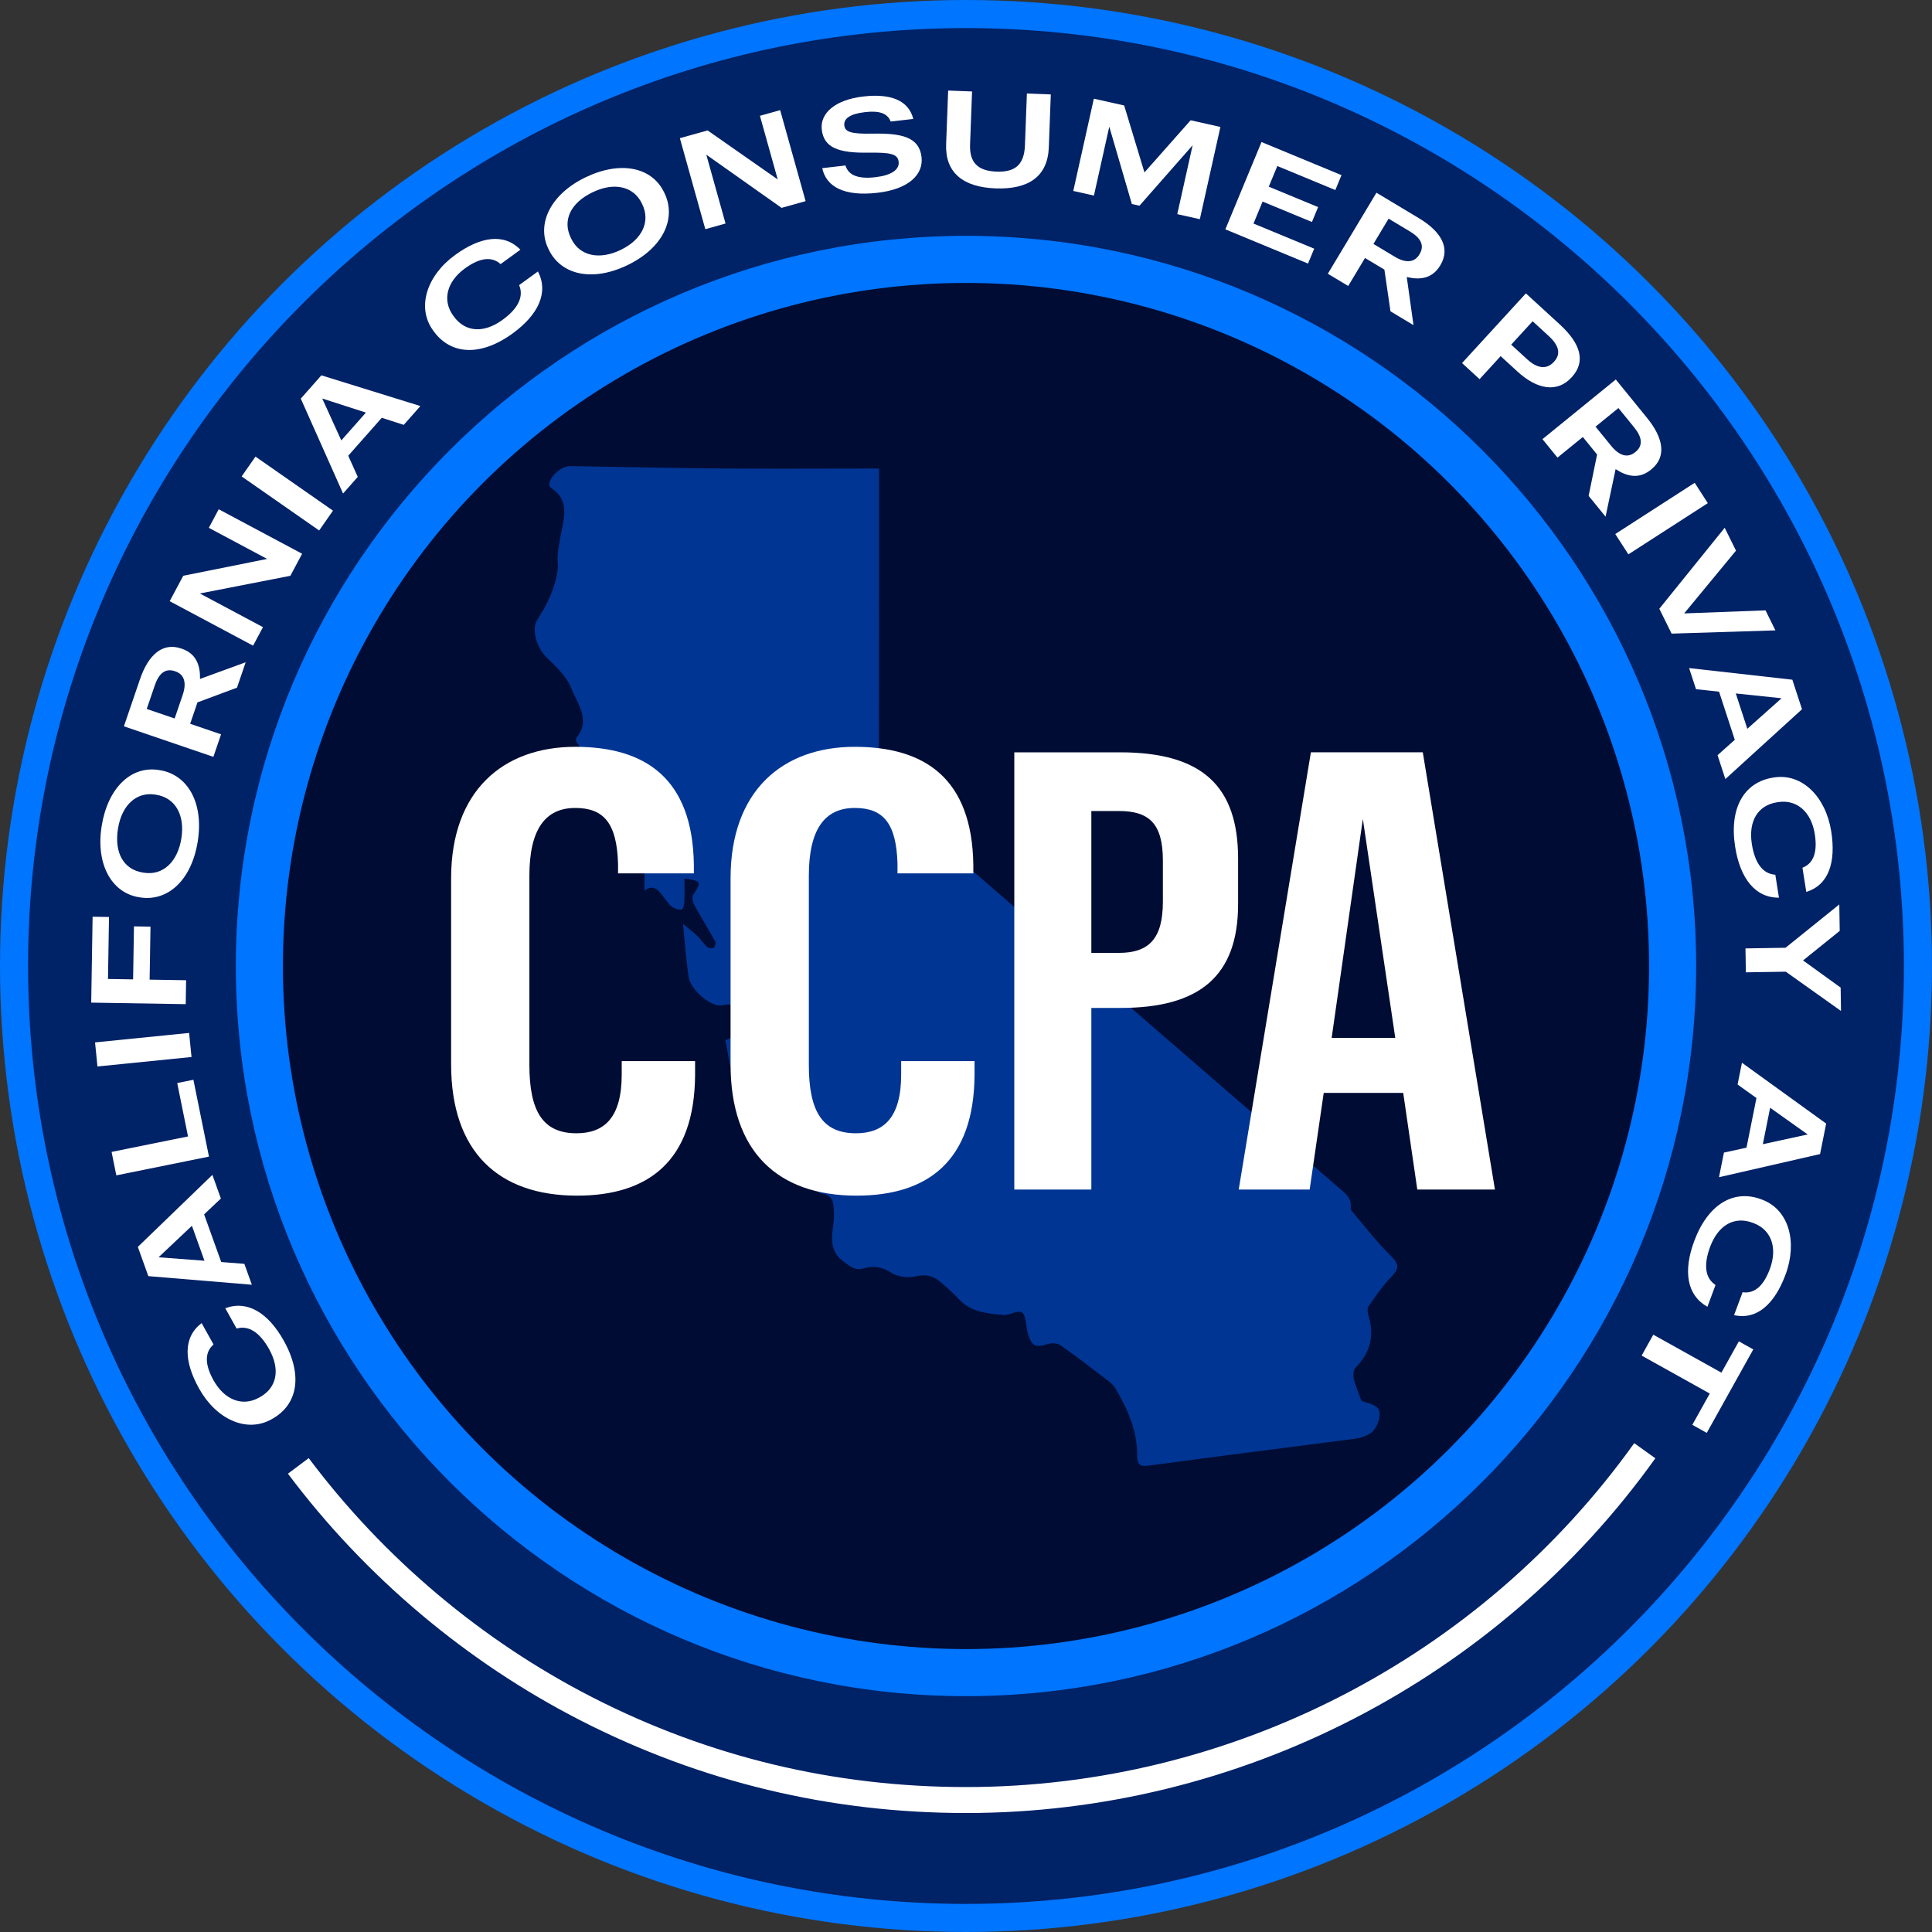 <?xml version="1.0" encoding="UTF-8"?>
<svg id="Layer_2" xmlns="http://www.w3.org/2000/svg" width="371.996" height="371.996" viewBox="0 0 371.996 371.996">
  <rect x="0" y="0" width="371.996" height="371.996" fill="#333333" stroke="none"/>
  <g id="Layer_1-2" data-name="Layer_1">
    <g>
      <circle cx="185.998" cy="185.998" r="185.998" fill="#0075ff"/>
      <path d="M185.998,366.587c-99.577,0-180.589-81.012-180.589-180.589S86.421,5.409,185.998,5.409s180.588,81.012,180.588,180.589-81.012,180.589-180.588,180.589ZM185.998,45.409c-77.521,0-140.589,63.067-140.589,140.589s63.068,140.589,140.589,140.589,140.588-63.067,140.588-140.589S263.519,45.409,185.998,45.409Z" fill="#026"/>
      <circle cx="185.998" cy="185.998" r="131.521" fill="#000c33"/>
      <g>
        <path d="M52.42,273.197l-.178.099c-4.802,2.677-10.645-.069-13.915-5.939-2.937-5.269-3.108-9.865.495-12.602l2.292,4.113c-1.623,1.429-1.807,3.658.002,6.904,2.094,3.758,5.54,5.13,8.763,3.333l.178-.099c3.246-1.81,3.956-5.293,1.763-9.229-1.784-3.201-3.934-4.654-6.262-3.969l-2.181-3.913c4.269-1.593,8.278.894,11.276,6.273,3.729,6.692,2.637,12.312-2.232,15.026Z" fill="#fff"/>
        <path d="M28.561,245.712l-2.022-5.629,14.357-13.867,1.635,4.552-3.231,3.054,3.296,9.175,4.453.349,1.446,4.024-19.934-1.657ZM39.37,242.749l-2.418-6.731-6.422,6.066,8.84.665Z" fill="#fff"/>
        <path d="M22.397,226.31l-.914-4.516,14.719-2.979-2.081-10.278,3.118-.632,2.995,14.794-17.838,3.611Z" fill="#fff"/>
        <path d="M18.766,205.343l-.466-4.636,18.111-1.821.466,4.635-18.111,1.822Z" fill="#fff"/>
        <path d="M17.562,193.05l.268-16.543,3.156.051-.193,11.937,4.835.079.166-10.206,3.181.051-.165,10.206,7.025.114-.075,4.606-18.198-.295Z" fill="#fff"/>
        <path d="M26.956,172.788l-.201-.032c-5.328-.857-8.347-6.448-7.179-13.711,1.177-7.314,5.639-11.648,11.017-10.783l.201.032c5.328.857,8.48,6.264,7.275,13.752-1.221,7.59-5.886,11.583-11.113,10.742ZM30.084,153.028l-.201-.032c-3.468-.559-6.409,1.855-7.165,6.556-.764,4.75,1.157,7.869,4.776,8.451l.201.032c3.644.587,6.492-2.049,7.22-6.573.74-4.599-1.212-7.852-4.831-8.434Z" fill="#fff"/>
        <path d="M23.859,139.847l3.084-9.035c1.604-4.698,4.311-7.19,7.973-5.94l.096.033c2.819.962,3.559,3.286,3.501,5.821l8.79-3.213-1.669,4.891-7.612,2.836-1.407,4.119,5.951,2.032-1.48,4.337-17.227-5.881ZM35.173,133.81c.773-2.265.374-3.935-1.408-4.543l-.096-.033c-1.928-.657-3.128.573-3.86,2.718l-1.554,4.554,5.373,1.834,1.546-4.529Z" fill="#fff"/>
        <path d="M32.673,115.756l2.611-4.896,16.154-3.242-11.23-5.989,1.904-3.571,16.06,8.565-2.264,4.245-17.422,3.402,12.151,6.481-1.905,3.571-16.06-8.565Z" fill="#fff"/>
        <path d="M46.527,91.734l2.664-3.819,14.925,10.408-2.664,3.819-14.925-10.408Z" fill="#fff"/>
        <path d="M57.916,76.751l3.962-4.482,19.066,5.914-3.204,3.624-4.232-1.363-6.457,7.306,1.837,4.07-2.833,3.205-8.141-18.273ZM65.716,84.801l4.738-5.359-8.409-2.711,3.671,8.07Z" fill="#fff"/>
        <path d="M83.507,63.785l-.12-.164c-3.23-4.45-1.2-10.579,4.238-14.526,4.882-3.545,9.425-4.263,12.572-1.011l-3.811,2.766c-1.612-1.44-3.848-1.358-6.856.825-3.481,2.527-4.433,6.112-2.265,9.099l.12.165c2.183,3.008,5.728,3.297,9.373.65,2.966-2.153,4.153-4.462,3.195-6.691l3.626-2.632c2.09,4.05.099,8.326-4.886,11.945-6.201,4.501-11.912,4.086-15.187-.426Z" fill="#fff"/>
        <path d="M105.67,48.08l-.088-.184c-2.349-4.858.505-10.535,7.129-13.737,6.669-3.224,12.779-2.049,15.149,2.856l.089.183c2.348,4.859-.278,10.539-7.108,13.841-6.921,3.346-12.867,1.809-15.171-2.959ZM123.662,39.327l-.089-.184c-1.529-3.162-5.192-4.19-9.478-2.119-4.332,2.094-5.789,5.455-4.193,8.756l.089.184c1.606,3.323,5.398,4.148,9.523,2.154,4.194-2.027,5.744-5.49,4.148-8.791Z" fill="#fff"/>
        <path d="M130.905,26.605l5.342-1.494,13.498,9.438-3.426-12.253,3.897-1.09,4.898,17.521-4.631,1.295-14.489-10.242,3.706,13.257-3.896,1.09-4.899-17.521Z" fill="#fff"/>
        <path d="M158.314,32.379l4.475-.517c.49,1.584,1.925,2.699,5.768,2.256,3.034-.35,4.651-1.433,4.474-2.975-.178-1.543-1.64-1.784-5.685-1.753-5.981.125-8.723-.993-9.119-4.432-.364-3.16,2.59-5.756,7.976-6.377,5.31-.611,8.744.734,9.645,4.32l-4.349.501c-.619-1.594-2.192-2.13-4.923-1.815-2.908.336-4.161,1.249-4.009,2.563.143,1.238,1.215,1.653,5.358,1.586,5.75-.125,9.07.671,9.513,4.514.397,3.438-2.591,6.191-8.482,6.87-6.447.743-9.87-1.168-10.641-4.742Z" fill="#fff"/>
        <path d="M182.171,27.787l.391-10.352,4.604.175-.385,10.199c-.133,3.511,1.514,5.102,5.101,5.236,3.408.129,5.317-1.174,5.463-5.041l.377-9.996,4.604.174-.385,10.2c-.21,5.57-3.873,8.132-10.258,7.891-6.257-.236-9.717-3.042-9.512-8.485Z" fill="#fff"/>
        <path d="M210.615,19.006l5.838,1.301,3.905,12.893,8.888-10.04,5.738,1.28-3.96,17.762-4.347-.97,2.958-13.266-10.236,11.643-1.465-.327-4.346-14.894-2.958,13.266-3.975-.887,3.96-17.761Z" fill="#fff"/>
        <path d="M242.897,27.347l15.401,6.376-1.188,2.869-11.169-4.624-1.645,3.974,9.499,3.933-1.188,2.869-9.5-3.934-1.752,4.232,11.686,4.839-1.188,2.868-15.919-6.59,6.961-16.812Z" fill="#fff"/>
        <path d="M265.024,37.106l8.182,4.909c4.255,2.554,6.123,5.722,4.133,9.038l-.052.088c-1.532,2.553-3.958,2.788-6.424,2.199l1.296,9.265-4.429-2.657-1.174-8.034-3.731-2.239-3.234,5.39-3.927-2.356,9.361-15.602ZM268.55,49.43c2.051,1.23,3.766,1.191,4.735-.424l.053-.087c1.047-1.745.096-3.177-1.846-4.342l-4.124-2.475-2.919,4.865,4.102,2.462Z" fill="#fff"/>
        <path d="M293.802,56.489l6.513,5.967c4.035,3.697,5.069,7.166,2.335,10.15l-.069.074c-2.717,2.966-6.581,2.36-10.372-1.114l-3.266-2.992-4.059,4.43-3.378-3.096,12.296-13.419ZM294.069,69.197c1.914,1.754,3.727,1.999,5.103.498l.069-.075c1.427-1.558.795-3.242-1.044-4.927l-3.097-2.838-4.127,4.505,3.097,2.837Z" fill="#fff"/>
        <path d="M311.113,73.069l6.025,7.404c3.133,3.85,3.812,7.466.81,9.908l-.079.065c-2.31,1.88-4.672,1.275-6.792-.118l-1.935,9.156-3.262-4.008,1.631-7.957-2.748-3.377-4.877,3.969-2.893-3.554,14.118-11.488ZM310.234,85.862c1.51,1.856,3.137,2.403,4.598,1.214l.079-.065c1.58-1.285,1.172-2.955-.258-4.713l-3.037-3.731-4.403,3.583,3.021,3.712Z" fill="#fff"/>
        <path d="M326.306,92.962l2.524,3.915-15.296,9.862-2.524-3.915,15.295-9.862Z" fill="#fff"/>
        <path d="M332.081,101.622l2.176,4.402-9.979,12.086,15.662-.588,1.905,3.854-19.986.626-2.368-4.79,12.589-15.591Z" fill="#fff"/>
        <path d="M345.108,130.874l1.857,5.688-14.758,13.443-1.502-4.598,3.319-2.959-3.027-9.269-4.441-.477-1.328-4.066,19.88,2.238ZM334.216,133.521l2.221,6.801,6.597-5.877-8.818-.924Z" fill="#fff"/>
        <path d="M341.365,149.729l.201-.032c5.432-.86,9.974,3.731,11.025,10.369.944,5.96-.477,10.335-4.803,11.665l-.737-4.652c2.016-.783,2.957-2.814,2.376-6.485-.673-4.25-3.437-6.725-7.082-6.147l-.201.032c-3.671.581-5.538,3.609-4.832,8.06.573,3.621,2.092,5.727,4.515,5.884l.701,4.426c-4.559.026-7.467-3.688-8.431-9.774-1.199-7.569,1.762-12.472,7.269-13.344Z" fill="#fff"/>
        <path d="M343.792,182.486l10.354-8.34.083,5.091-7.062,5.689,7.239,5.229.073,4.506-10.637-7.567-7.686.124-.075-4.606,7.712-.125Z" fill="#fff"/>
        <path d="M351.619,216.341l-1.176,5.866-19.46,4.46.951-4.743,4.344-.946,1.917-9.56-3.634-2.599.841-4.194,16.217,11.717ZM340.831,213.295l-1.407,7.015,8.634-1.878-7.228-5.137Z" fill="#fff"/>
        <path d="M339.094,230.914l.191.071c5.151,1.918,6.852,8.146,4.507,14.442-2.104,5.652-5.49,8.764-9.91,7.797l1.643-4.412c2.139.308,3.956-.998,5.253-4.481,1.5-4.03.31-7.542-3.148-8.83l-.191-.071c-3.482-1.296-6.594.424-8.165,4.644-1.279,3.435-.99,6.014,1.042,7.34l-1.563,4.198c-3.981-2.216-4.689-6.879-2.54-12.65,2.673-7.179,7.659-9.993,12.881-8.049Z" fill="#fff"/>
        <path d="M331.448,264.296l3.358-6.024,2.779,1.549-8.958,16.073-2.779-1.549,3.358-6.024-13.117-7.311,2.243-4.024,13.117,7.311Z" fill="#fff"/>
      </g>
      <g id="Vkt20x">
        <path d="M169.256,90.214c0,1.223 0,2.113,0,3.002-.005,18.813.011,37.625-.053,56.438-.006,1.718.499,2.839,1.811,3.971,28.957,25.005,57.869,50.061,86.799,75.098,1.185,1.026,2.496,1.923,2.273,3.786-.027.222.072.52.218.693,2.409,2.837,4.675,5.821,7.314,8.427,1.793,1.77,1.936,2.522.192,4.313-1.637,1.681-2.961,3.68-4.315,5.614-.264.377-.175,1.139-.018,1.652,1.178,3.855.456,7.183-2.435,10.081-.434.435-.537,1.494-.379,2.167.33,1.408.937,2.75,1.49,4.287.81.32,2.213.504,3.047,1.292,1.114,1.053-.044,4.36-1.643,5.143-.798.391-1.68.716-2.555.83-13.258,1.735-26.526,3.391-39.777,5.18-1.851.25-2.267-.223-2.264-1.986.009-4.74-1.859-8.933-4.216-12.924-.36-.61-.974-1.104-1.552-1.546-2.965-2.267-5.92-4.552-8.972-6.697-.586-.412-1.673-.49-2.389-.27-2.482.765-3.167.489-3.916-1.993-.047-.157-.064-.322-.104-.481-.314-1.254-.255-3.037-1.056-3.603-.718-.508-2.413.626-3.624.505-3.052-.307-6.186-.53-8.513-3.046-1.162-1.257-2.457-2.406-3.786-3.489-1.33-1.083-2.746-1.325-4.574-.891-1.442.342-3.42.092-4.64-.699-1.791-1.16-3.415-1.408-5.322-.843-1.537.456-2.353-.228-3.696-1.176-3.803-2.682-1.891-6.262-2.028-9.357-.089-1.998-.019-3.368-2.173-3.85-1.562-.35-1.773-1.401-1.277-2.606.69-1.679.198-2.525-1.442-3.208-.977-.407-1.971-1.227-2.52-2.127-1.756-2.884-4.465-5.058-5.565-8.507-.542-1.702-2.537-3.123-4.167-4.25-2.298-1.589-2.921-3.818-3.283-6.3-.117-.804-.297-1.598-.478-2.55,1.717-.618,2.652-1.681,2.576-3.79-.084-2.324-.43-3.507-3.197-2.944-2.129.433-6.057-2.94-6.441-5.393-.495-3.163-.702-6.37-1.111-10.314,1.218,1.036,2.095,1.711,2.885,2.476.646.625,1.133,1.419,1.802,2.014.266.236.94.313,1.227.136.26-.161.468-.886.32-1.154-1.327-2.407-2.781-4.745-4.091-7.16-.284-.524-.434-1.472-.151-1.895,1.629-2.441,1.558-2.663-1.698-3.115,0,1.455.044,2.891-.022,4.321-.027.574-.155,1.482-.491,1.62-.457.188-1.202-.126-1.74-.394-.416-.207-.73-.651-1.04-1.031-1.272-1.556-2.225-3.782-4.404-2.202-.094-1.981.27-4.057-.401-5.714-.672-1.66-2.393-2.887-3.623-4.33-1.609-1.888-3.195-3.796-4.776-5.708-.468-.566-.766-1.369-1.349-1.726-2.007-1.232-2.097-3.168-2.012-5.127.089-2.035.64-4.091-.861-5.895-.168-.202-.238-.738-.098-.906,2.868-3.451.172-6.563-.944-9.475-.88-2.296-2.96-4.239-4.807-6.029-1.799-1.743-3.02-5.295-1.733-7.287,1.928-2.986,3.429-6.1,3.894-9.642.113-.861-.078-1.759-.01-2.63.085-1.09.273-2.174.456-3.253.167-.987.405-1.961.581-2.947.482-2.692.463-4.996-2.301-6.857-1.348-.908,1.431-4.234,3.677-4.198,9.771.158,19.542.374,29.314.456,9.28.078,18.561.015,27.842.013.646,0,1.291,0,2.316,0Z" fill="#003593"/>
      </g>
      <g>
        <path d="M86.86,204.901v-35.792c0-16.837,10.007-25.314,23.9-25.314,13.422,0,22.605,6.004,22.841,22.723v1.648h-14.6v-1.884c-.235-7.888-2.825-10.714-8.241-10.714-5.769,0-8.83,4.121-8.83,13.068v36.381c0,8.948,2.59,13.187,9.065,13.187,5.298,0,8.713-2.943,8.713-11.303v-2.59h14.128v2.708c-.117,16.601-9.065,23.194-22.723,23.194-15.188,0-24.254-8.477-24.254-25.314Z" fill="#fff"/>
        <path d="M140.667,204.901v-35.792c0-16.837,10.007-25.314,23.9-25.314,13.422,0,22.605,6.004,22.841,22.723v1.648h-14.6v-1.884c-.235-7.888-2.825-10.714-8.241-10.714-5.769,0-8.83,4.121-8.83,13.068v36.381c0,8.948,2.59,13.187,9.065,13.187,5.298,0,8.713-2.943,8.713-11.303v-2.59h14.128v2.708c-.117,16.601-9.065,23.194-22.723,23.194-15.188,0-24.254-8.477-24.254-25.314Z" fill="#fff"/>
        <path d="M195.298,144.855h20.368c15.895,0,22.723,6.593,22.723,20.486v8.712c0,13.894-7.417,20.016-22.605,20.016h-5.65v34.968h-14.835v-84.182ZM215.43,183.472c5.887,0,8.477-2.825,8.477-9.89v-7.889c0-7.182-2.708-9.536-8.477-9.536h-5.298v27.314h5.298Z" fill="#fff"/>
        <path d="M270.181,210.434h-15.307l-2.707,18.602h-13.658l13.894-84.182h21.546l13.893,84.182h-14.952l-2.708-18.602ZM256.406,199.838h12.244l-6.24-42.15-6.004,42.15Z" fill="#fff"/>
      </g>
      <path d="M185.998,349.087c-26.113,0-51.061-5.986-74.15-17.794-22.023-11.261-41.528-27.7-56.407-47.541l4-3c14.425,19.235,33.334,35.173,54.683,46.09,22.378,11.443,46.56,17.245,71.874,17.245,50.905,0,99.003-24.751,128.663-66.21l4.066,2.91c-30.596,42.767-80.214,68.3-132.729,68.3Z" fill="#fff"/>
    </g>
  </g>
</svg>